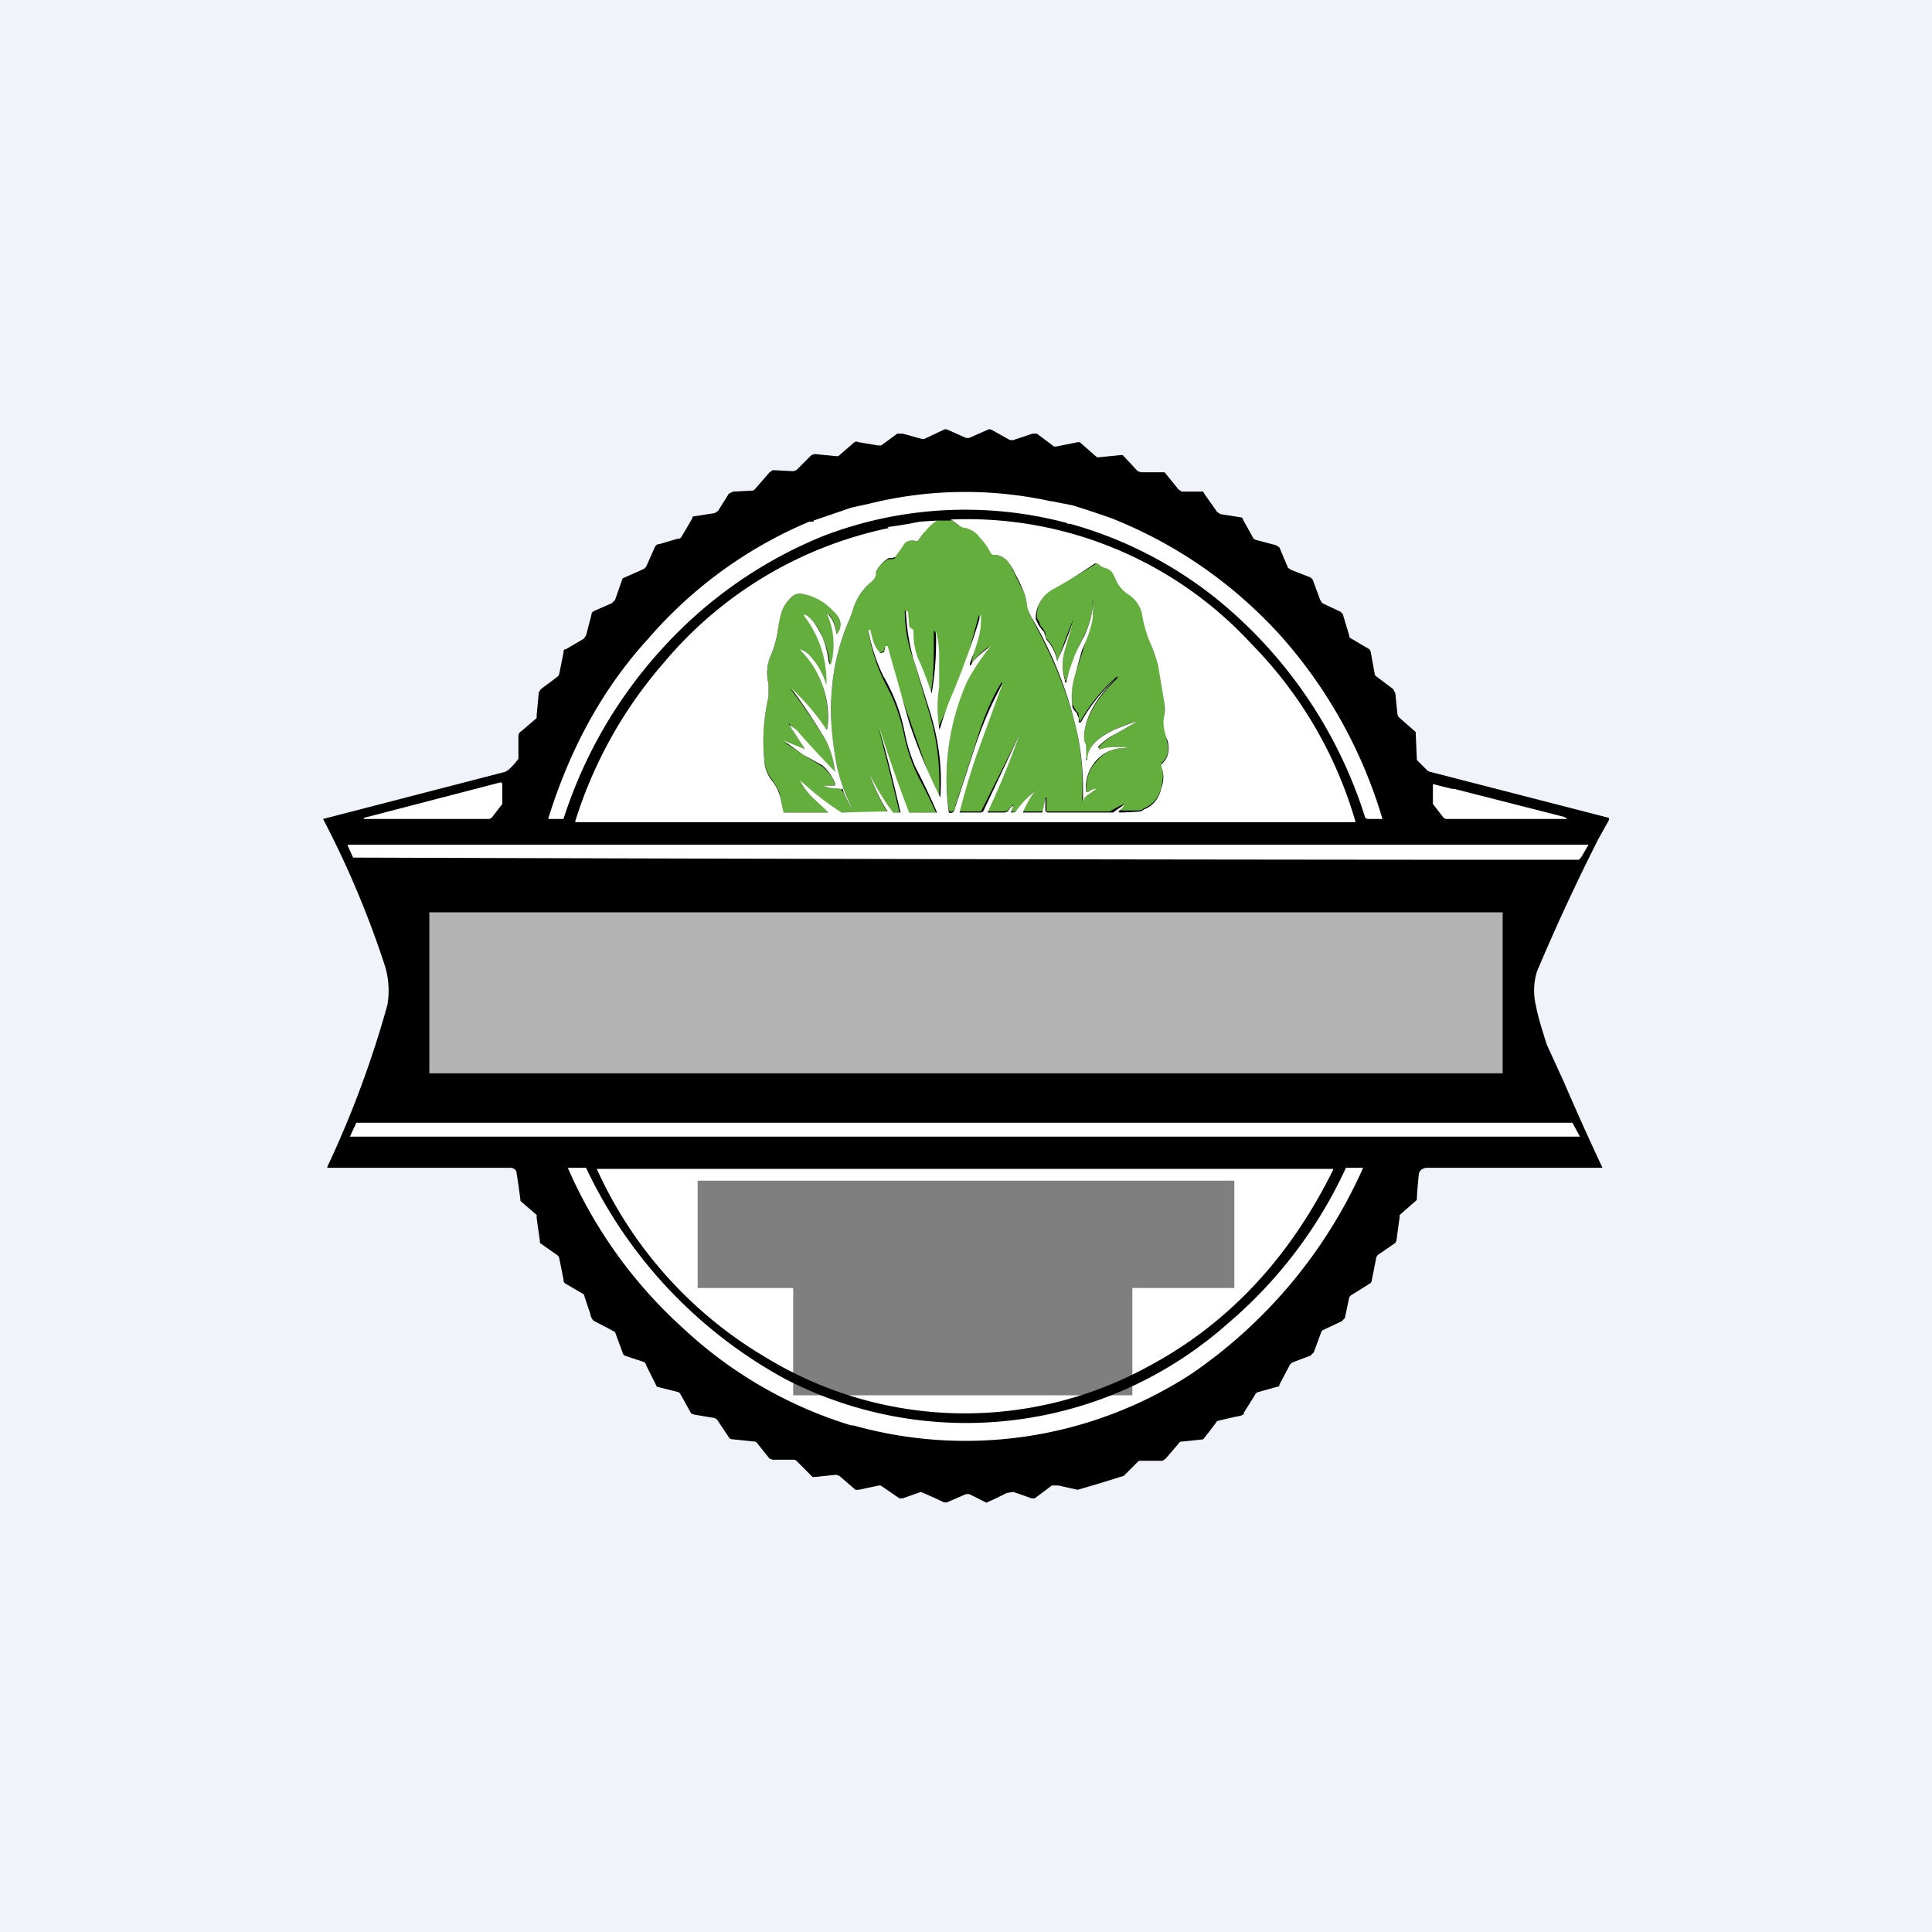 <!-- by TradingView --><svg width="18" height="18" viewBox="0 0 18 18" xmlns="http://www.w3.org/2000/svg"><path fill="#F0F3FA" d="M0 0h18v18H0z"/><path d="m12.82 6.3.16.12.02.04.02.2.01.02.16.14v.02l.01.22v.02l.1.1.02.01 1.67.43v.02l-.1.18a19.54 19.54 0 0 0-.57 1.23.6.6 0 0 0-.01.32c.02.11.06.23.1.36l.16.35a27.14 27.14 0 0 0 .36.8H13.3c-.04 0-.07.02-.08.05l-.01.1a3.07 3.07 0 0 0-.01.15l-.16.14v.02l-.03.22-.01.02-.16.11a.06.06 0 0 0-.02.04l-.04.2s0 .02-.02.03l-.16.1a.06.06 0 0 0-.03.03l-.04.19-.03.03-.17.08a.04.04 0 0 0-.02.02l-.07.19-.03.03-.16.06a.07.07 0 0 0-.04.04l-.09.17c0 .01 0 .02-.02.02l-.18.05a.05.05 0 0 0-.03.03l-.1.16c0 .02-.01.02-.03.03a3.76 3.76 0 0 0-.22.05 6.5 6.5 0 0 1-.13.17l-.19.02c-.01 0-.03 0-.04.02l-.12.14-.03.02h-.22l-.14.14a15.25 15.25 0 0 1-.43.13l-.18-.04H9.8l-.16.12h-.03a4.28 4.28 0 0 0-.17-.06l-.06.01a4.19 4.19 0 0 1-.19.09l-.16-.08H9l-.16.07a.06.06 0 0 1-.06 0 5.16 5.16 0 0 0-.2-.09l-.17.06h-.03l-.16-.11a.04.04 0 0 0-.03-.01l-.19.04h-.03l-.15-.13-.03-.01-.19.02h-.03l-.14-.14a.05.05 0 0 0-.03-.02h-.2l-.03-.01-.12-.15a.04.04 0 0 0-.03-.01l-.19-.02c-.01 0-.03 0-.04-.02l-.1-.15a.06.06 0 0 0-.04-.03l-.18-.03-.03-.01-.1-.18a.04.04 0 0 0-.02-.02l-.2-.05-.01-.02-.09-.18a.04.04 0 0 0-.02-.03l-.18-.06a.04.04 0 0 1-.02-.03l-.07-.19a14.63 14.63 0 0 0-.19-.1c-.02-.01-.03-.03-.04-.06v-.01a4.53 4.53 0 0 1-.06-.18l-.17-.1a.04.04 0 0 1-.02-.04l-.04-.2-.01-.02-.17-.12v-.02L5 11.35v-.03l-.15-.13a7.92 7.92 0 0 0-.04-.28.07.07 0 0 0-.05-.03H3.05v-.01a9.5 9.5 0 0 0 .56-1.51.8.8 0 0 0-.02-.35 8.95 8.95 0 0 0-.58-1.38l1.7-.44.03-.02a.76.76 0 0 0 .09-.1v-.21c0-.02.01-.04.03-.05L5 6.69v-.03l.02-.21.02-.03.16-.12.01-.02.04-.2c0-.02 0-.03.02-.03l.17-.1.02-.03.05-.19c0-.02.01-.03.03-.04l.16-.07.03-.03.07-.2.02-.01L6 5.3l.02-.02.08-.18c.01-.02.02-.03.04-.03l.17-.05c.01 0 .03 0 .04-.02l.1-.17c0-.01 0-.02.02-.02l.19-.03.03-.02.1-.16.04-.02.19-.01.02-.02.13-.15.03-.02.19.01.03-.01.14-.14.03-.01.2.02h.02l.15-.13a.04.04 0 0 1 .04 0l.18.03h.03l.15-.11h.05l.18.05h.02L8.8 4h.02l.18.08h.03L9.21 4h.02l.18.1h.03l.18-.06h.04l.16.12h.02l.2-.04h.02l.16.14h.02l.2-.02h.02l.14.15.03.01h.22l.13.16.03.02h.2l.01.02.12.17.03.02.19.03s.02 0 .02.02l.1.18.02.01.19.05.03.02.08.19.03.02.18.07.02.02.07.19.02.03.17.08.02.02.06.2c0 .01 0 .02.02.03l.17.1.01.02.04.22.01.01Z"/><path d="m9.8 4.67.2.04a10.67 10.67 0 0 1 .36.12c.6.24 1.12.6 1.56 1.08a4.47 4.47 0 0 1 .96 1.72h-.14l-.02-.01a4.27 4.27 0 0 0-1.36-2.02 3.8 3.8 0 0 0-1.39-.72h-.02l-.02-.01a3.69 3.69 0 0 0-2.25.12A4.1 4.1 0 0 0 6.2 6.01a4.29 4.29 0 0 0-.95 1.62h-.14v-.01c.2-.64.5-1.2.93-1.67a4.06 4.06 0 0 1 1.5-1.09h.04v-.01l.35-.12.18-.04a3.71 3.71 0 0 1 1.68-.02Z" fill="#fff"/><path d="m8.86 4.84.08.06.06.02c.05 0 .1.04.14.09l.1.14c0 .01 0 .02.02.02.05 0 .1.02.12.05a.56.56 0 0 1 .08.14 4.46 4.46 0 0 0 .08.16l.04.13c0 .02 0 .06.03.1l.01.02.04.08c.16.3.28.6.36.91a2.32 2.32 0 0 1 .06.7v.02c0-.03.02-.06.05-.07a.69.69 0 0 0 .07-.05c.02 0 .02-.01 0 0a.15.15 0 0 0-.06.02h-.02c0-.12.02-.21.1-.29.08-.1.2-.14.33-.11a.43.43 0 0 0-.15-.02 1.4 1.4 0 0 0-.16.02c-.01 0-.02 0 0-.02.04-.05.1-.09.15-.12a26.2 26.2 0 0 0 .21-.12c-.07.02-.14.04-.22.08-.16.07-.24.16-.25.28 0 .01 0 .01 0 0a.12.12 0 0 1-.02-.05l.01-.05v-.04a.1.1 0 0 1-.02-.08c.01-.18.12-.36.31-.54V6.3a1.59 1.59 0 0 0-.35.43l-.01-.05c0-.02 0-.04-.02-.05l-.04-.07a.68.68 0 0 1 .02-.26l.08-.24.09-.31a.91.91 0 0 0 0-.18v.1a.98.98 0 0 1-.12.33l-.12.32c0 .04-.01.04-.02 0a.48.48 0 0 1 0-.27 15.55 15.55 0 0 0 .08-.28 4.65 4.65 0 0 0-.14.38h-.01a.4.4 0 0 0-.1-.2.1.1 0 0 1-.01-.06l-.01-.01-.01-.02a.11.11 0 0 1-.03-.04.17.17 0 0 0-.03-.06v-.02c0-.12.06-.2.15-.26a4.21 4.21 0 0 0 .42-.24l.06.04c.03 0 .05.02.07.04l.05.08c.03.07.06.1.1.12l.08.08a.3.3 0 0 1 .05.11 3.47 3.47 0 0 1 .06.22l.09.26.06.3v.2c-.01.04 0 .1.02.18v.03c.03.09.01.16-.05.21v.02c.02.05.02.12 0 .2a.26.26 0 0 1-.16.2l-.03.02a3.33 3.33 0 0 1-.2 0 1.93 1.93 0 0 0 .04-.06 2.58 2.58 0 0 0-.13.07h-.59v-.13h-.01l-.02.12-.02.01h-.17a1.1 1.1 0 0 1 .11-.2l-.16.18c-.02.02-.03.03-.06.02v-.01l.02-.04V7.5a.16.16 0 0 0-.05.05l-.03.01h-.15c-.01 0-.02 0-.01-.01a7.92 7.92 0 0 0 .3-.71 166.17 166.17 0 0 1-.36.72h-.2a6.67 6.67 0 0 1 .4-1.2h-.01c-.1.16-.18.36-.25.6l-.18.55c0 .04-.03.06-.05.05l-.01-.01A2.26 2.26 0 0 1 9 6.36c.07-.14.14-.24.22-.34.02-.02.02-.02 0 0a.73.73 0 0 0-.17.16 12.13 12.13 0 0 1 .06-.25.61.61 0 0 0 .01-.21v.01l-.1.37a7.76 7.76 0 0 1-.28.68 1.2 1.2 0 0 1 0-.38v-.27c0-.1 0-.18-.03-.25H8.7c0 .25 0 .44-.03.58 0 .02 0 .02-.01 0a3.6 3.6 0 0 0-.1-.28.7.7 0 0 1-.06-.3v-.02c-.03 0-.04-.02-.04-.04a19.42 19.42 0 0 1-.02-.13h-.01c0 .17.03.32.08.45l.15.51c.08.27.1.52.09.78 0 .02 0 .02-.02 0a177.2 177.2 0 0 1-.49-1.4v.03l-.03.02h-.03a.41.41 0 0 1-.08-.2l-.01-.01a1.62 1.62 0 0 0 .17.52 1.67 1.67 0 0 1 .16.44 1.58 1.58 0 0 0 .18.49 6.2 6.2 0 0 1 .12.25h-.27a13.38 13.38 0 0 1-.27-.8 23.86 23.86 0 0 1 .2.8H8.3a2.28 2.28 0 0 1-.2-.36 1.86 1.86 0 0 0 .17.36 46.57 46.57 0 0 0-.47 0 2.6 2.6 0 0 1-.35-.3c.03.06.07.1.12.16l.15.13v.01h-.43l-.02-.14c0-.04-.03-.1-.08-.17a.33.33 0 0 1-.07-.2c-.02-.2 0-.39.04-.57v-.12a.4.4 0 0 1 .02-.26.86.86 0 0 0 .07-.26c0-.05.01-.1.03-.14a.32.32 0 0 1 .06-.11c.04-.05.07-.07.1-.07a.5.5 0 0 1 .32.15c.07.07.09.14.05.21 0 .02-.02.02-.02 0a.3.3 0 0 0-.07-.17c-.01-.01-.01 0 0 0 .05.18.07.32.03.45-.01.03-.02.03-.02 0a.87.87 0 0 0-.07-.24.45.45 0 0 0-.15-.2c-.02-.01-.03 0 0 .02a1 1 0 0 1 .2.63H7.7a.77.77 0 0 0-.1-.2.37.37 0 0 0-.13-.13c-.02 0-.02 0 0 0 .18.2.26.45.24.73 0 .02 0 .02-.02 0a2.46 2.46 0 0 0-.33-.37 5.96 5.96 0 0 1 .33.48.87.87 0 0 1 .09.3h-.01a10.07 10.07 0 0 1-.42-.45v.01a42.18 42.18 0 0 1 .15.23c0 .02 0 .02-.02.01a22.12 22.12 0 0 1-.18-.08l.18.12.18.11c.06.05.1.1.12.17v.01h-.12a.5.5 0 0 1 .08.02l.09.01h.01c0 .02.01.02.02.03a.87.87 0 0 0 .09.17 1.6 1.6 0 0 1-.16-.45 2.45 2.45 0 0 1-.04-.67 2 2 0 0 1 .16-.65.93.93 0 0 0 .04-.11.52.52 0 0 1 .17-.25.14.14 0 0 0 .03-.06l.01-.03c.03-.06.07-.1.12-.12h.03l.03-.01v-.01l.02-.03a.37.37 0 0 1 .06-.1c.03-.02.07-.03.11-.02h.02l.06-.08a.63.63 0 0 1 .01-.02.4.4 0 0 1 .11-.09h.13Z" fill="#64AE3E"/><path d="M8.27 4.91a3.67 3.67 0 0 0 .3-.05l.16-.01a.4.4 0 0 0-.1.09l-.02.02-.06.08h-.02c-.04-.01-.08 0-.1.02a3.58 3.58 0 0 1-.09.13l-.03.01h-.03a.3.3 0 0 0-.12.13v.03a.14.14 0 0 1-.04.06.52.52 0 0 0-.17.25.93.93 0 0 1-.04.11 2 2 0 0 0-.16.65c-.02.22 0 .45.04.67a1.6 1.6 0 0 0 .16.45.87.87 0 0 1-.1-.2h-.02l-.1-.01a.5.5 0 0 0-.07-.02h.12V7.3a.4.4 0 0 0-.12-.17l-.18-.1-.18-.13a22.11 22.11 0 0 0 .2.08 42.12 42.12 0 0 0-.15-.23l.07.05a10.06 10.06 0 0 0 .36.39.87.87 0 0 0-.09-.3 5.96 5.96 0 0 0-.32-.48c.12.11.23.24.32.37.01.02.02.02.02 0a.89.89 0 0 0-.25-.72v-.01c.06.02.1.07.15.14a.77.77 0 0 1 .09.19 1 1 0 0 0-.2-.63c-.02-.03-.01-.03.01-.02.06.04.1.1.15.2.03.07.05.15.06.23.01.04.02.04.03 0a.72.72 0 0 0-.04-.43c0-.02 0-.02.01 0 .04.04.06.1.07.16 0 .02.01.02.02 0 .04-.07.02-.14-.05-.2a.5.5 0 0 0-.31-.16c-.04 0-.07.02-.11.07a.32.32 0 0 0-.06.11.8.8 0 0 0-.03.14.92.92 0 0 1-.07.26.4.4 0 0 0-.02.26v.12c-.04.18-.06.37-.04.58a.33.33 0 0 0 .07.2.4.4 0 0 1 .08.16 3.18 3.18 0 0 0 .03.14h.42c.01 0 .01 0 0 0l-.15-.14a.71.71 0 0 1-.12-.16c-.02-.03-.02-.03 0 0a.86.86 0 0 1 .06.05 2.6 2.6 0 0 0 .33.25 46.57 46.57 0 0 1 .43-.01l-.02-.03a1.86 1.86 0 0 1-.15-.32 2.28 2.28 0 0 0 .22.36h.07a23.83 23.83 0 0 0-.2-.8 13.38 13.38 0 0 0 .28.8h.26a6.18 6.18 0 0 0-.2-.42 1.57 1.57 0 0 1-.1-.32 1.67 1.67 0 0 0-.2-.53 1.62 1.62 0 0 1-.14-.43h.02c.02.1.04.16.08.2 0 .01.02.02.03.01 0 0 .02 0 .02-.02l.01-.04h.02l.2.71a5.48 5.48 0 0 0 .29.7c.02-.26-.01-.51-.09-.78l-.16-.51a1.98 1.98 0 0 1-.07-.45l.02.01.01.12c0 .02.01.03.03.04l.01.01c0 .1.01.2.06.3a3.6 3.6 0 0 1 .11.29 2.88 2.88 0 0 0 .04-.58.9.9 0 0 1 .03.25v.27a1.2 1.2 0 0 0 0 .38c0 .02 0 .02.01 0a2.5 2.5 0 0 1 .12-.33 7.78 7.78 0 0 0 .26-.73c0 .07 0 .14-.02.21a1.97 1.97 0 0 1-.08.24c-.01.04 0 .04.02 0 .04-.05.1-.1.17-.15.02-.02.02-.02 0 0-.08.1-.15.2-.22.33a2.26 2.26 0 0 0-.17 1.22c.03.01.05 0 .06-.05l.18-.55a3.45 3.45 0 0 1 .26-.6 299.29 299.29 0 0 1-.24.66 6.67 6.67 0 0 0-.16.54h.2l.02-.01a167.97 167.97 0 0 0 .34-.72 7.92 7.92 0 0 1-.3.73h.16l.03-.01a.16.16 0 0 1 .04-.05h.01l-.02.05v.01c.02 0 .04 0 .05-.02a1.17 1.17 0 0 1 .17-.18 1.1 1.1 0 0 0-.11.2h.18a1.67 1.67 0 0 0 .03-.14v.13l.02.01h.61a2.58 2.58 0 0 1 .1-.07c0 .02-.03.04-.05.06l.01.01a3.32 3.32 0 0 0 .2-.01l.03-.02c.08-.03.14-.1.16-.2a.28.28 0 0 0 0-.2v-.02c.06-.05.08-.12.06-.21l-.01-.03c-.03-.08-.03-.14-.03-.17a.46.46 0 0 0 0-.21l-.05-.3a1.79 1.79 0 0 0-.09-.25 1.22 1.22 0 0 1-.06-.23.3.3 0 0 0-.05-.11.33.33 0 0 0-.09-.08.32.32 0 0 1-.1-.12.64.64 0 0 0-.04-.08.13.13 0 0 0-.07-.04.13.13 0 0 1-.06-.04h-.03a4.2 4.2 0 0 1-.39.24.31.31 0 0 0-.16.26v.02l.03.06.03.04.02.02v.01l.02.06a.4.4 0 0 1 .1.2c0 .01 0 .01 0 0a4 4 0 0 0 .15-.38l-.08.28a.48.48 0 0 0 0 .27c0 .04.02.04.02 0a1.62 1.62 0 0 1 .16-.4.98.98 0 0 0 .09-.35l-.01.18c-.01.07-.04.17-.1.3l-.07.25a.68.68 0 0 0-.02.26c0 .03.02.05.04.07l.02.05v.04h.02a1.59 1.59 0 0 1 .34-.42c-.2.19-.3.37-.31.55 0 .03 0 .05.02.08v.14h.01c0-.12.1-.21.25-.28a1.64 1.64 0 0 1 .22-.08l-.21.12a.55.55 0 0 0-.16.12l.01.02h.01c.07-.02.12-.02.15-.02a.43.43 0 0 1 .15.02.34.34 0 0 0-.34.11.37.37 0 0 0-.09.29h.02a.15.15 0 0 1 .06-.03c.02 0 .02 0 0 .01a.69.69 0 0 1-.07.05.08.08 0 0 0-.04.07v-.12c0-.2-.02-.4-.07-.6a3.76 3.76 0 0 0-.41-1.01.33.33 0 0 1-.04-.1.48.48 0 0 0-.03-.13 1.53 1.53 0 0 0-.08-.17.56.56 0 0 0-.08-.13.16.16 0 0 0-.12-.05c-.01 0-.02 0-.03-.02a.62.62 0 0 0-.1-.14.23.23 0 0 0-.13-.09.13.13 0 0 1-.06-.02 1.08 1.08 0 0 0-.08-.06A3.6 3.6 0 0 1 11.66 6a3.9 3.9 0 0 1 .97 1.66H5.36v-.01a4.1 4.1 0 0 1 .82-1.47 3.72 3.72 0 0 1 2.1-1.26ZM3.39 7.62l1.27-.33c.01 0 .02 0 .02.02v.18l-.1.13-.02.01a4422.08 4422.08 0 0 0-1.17 0Zm10.14-.27h.02l1.02.26c.04.02.04.02 0 .02h-1.1l-.02-.01-.1-.13v-.17c0-.01 0-.02.02-.01l.16.04Zm1.27.52-.07.12-.02.02h-1.54a3895.83 3895.83 0 0 1-9.88-.02l-.05-.11v-.01a138317.03 138317.03 0 0 0 11.55 0ZM3.26 10.59l.06-.13h11.33l.07.13H3.27s-.01 0 0 0Zm4.69 2.69h-.02a4 4 0 0 1-1.56-.9 4.35 4.35 0 0 1-1.08-1.5h.17a4.35 4.35 0 0 0 1.86 1.97 3.67 3.67 0 0 0 4.12-.52 4.21 4.21 0 0 0 1.1-1.45h.16a4.58 4.58 0 0 1-1.6 1.92 3.86 3.86 0 0 1-3.15.48Z" fill="#fff"/><path d="M12.42 10.9c-.4.81-.97 1.43-1.72 1.83a3.56 3.56 0 0 1-3.56-.08 3.9 3.9 0 0 1-1.58-1.76h6.86Z" fill="#fff"/><path fill="#fff" fill-opacity=".7" d="M4 8.5h10V10H4z"/><path opacity=".5" d="M6.5 12v-1h5v1h-.95v1H7.39v-1H6.5Z"/></svg>
